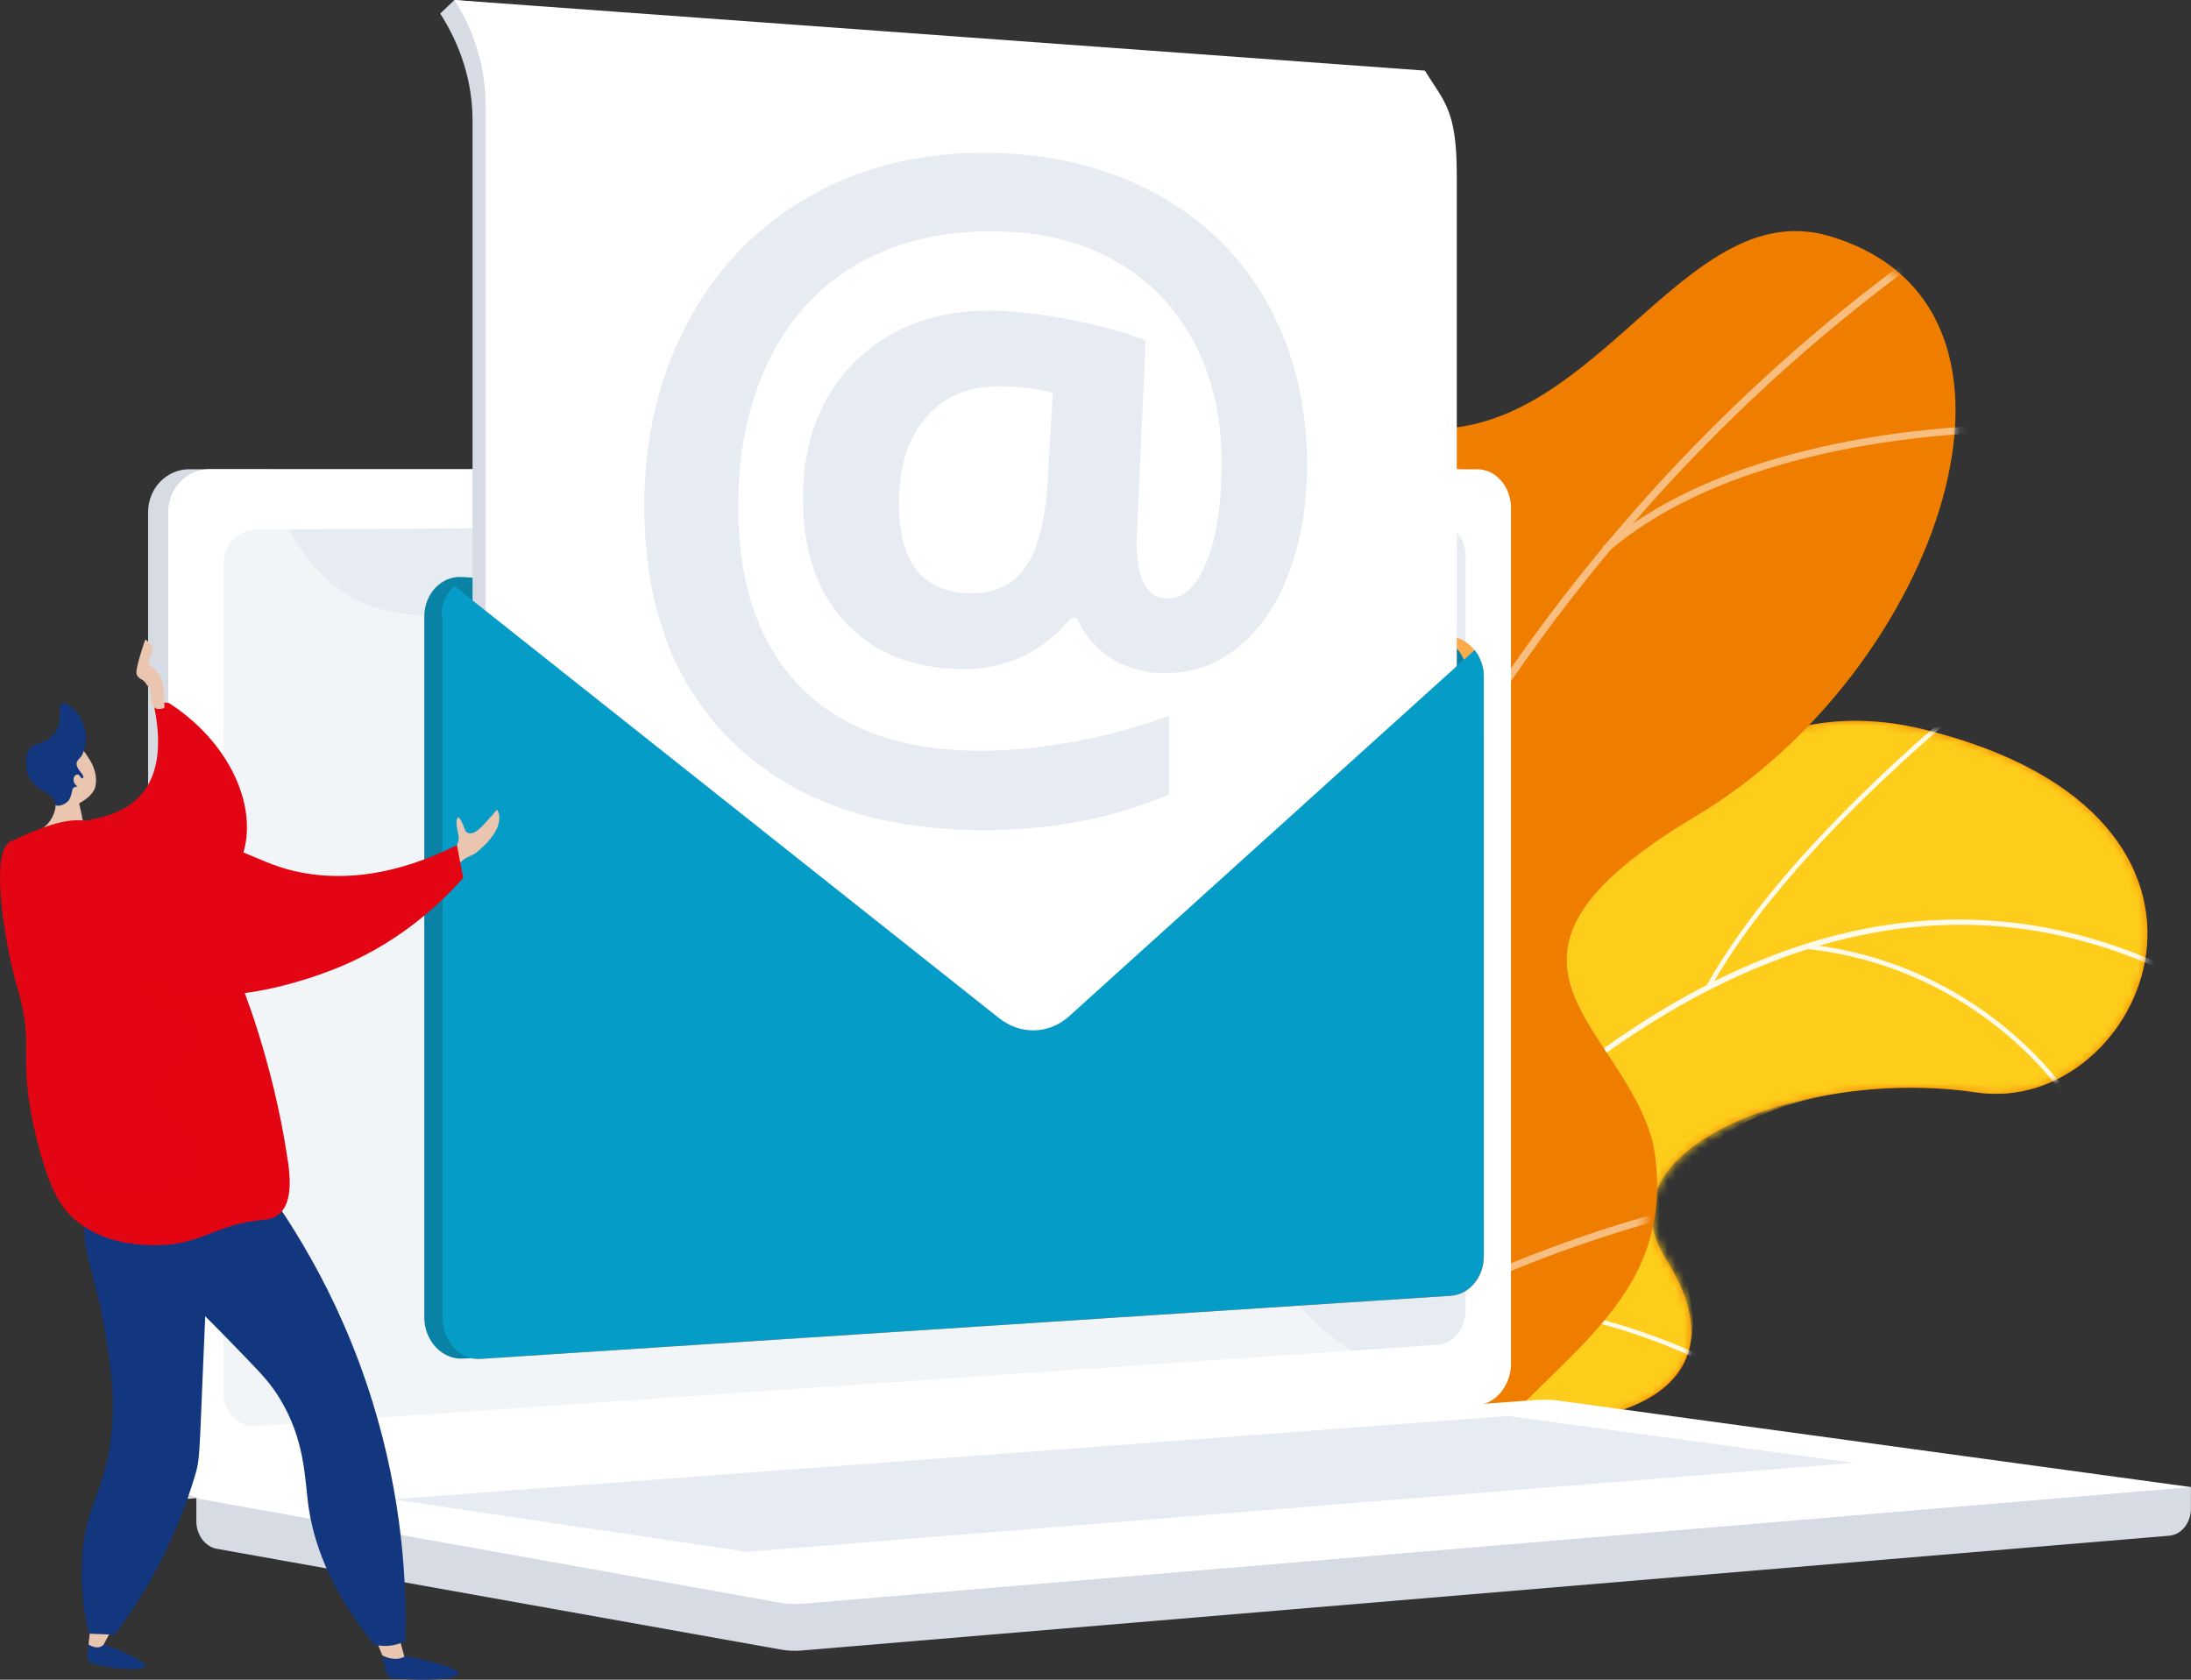<svg width="270" height="207" viewBox="0 0 270 207" fill="none" xmlns="http://www.w3.org/2000/svg">
<rect x="0" y="0" width="270" height="207" fill="#333333" stroke="none"/>
<mask id="mask0_71_1688" style="mask-type:luminance" maskUnits="userSpaceOnUse" x="92" y="10" width="176" height="173">
<path d="M267.278 10.002H92.091V182.715H267.278V10.002Z" fill="white"/>
</mask>
<g mask="url(#mask0_71_1688)">
<path d="M126.505 199.858L146.977 216.657C146.977 216.657 158.948 208.68 159.671 196.7C161.134 172.258 181.207 175.323 189.79 175.276C202.743 175.202 214.122 169.138 205.317 155.208C196.512 141.278 222.659 131.555 243.593 134.628C264.083 137.637 280.934 100.732 237.158 89.913C211.011 83.45 198.206 107.651 188.994 118.237C179.79 128.824 163.189 116.705 158.523 135.046C154.541 150.713 157.078 166.602 144.403 169.203C131.718 171.794 124.367 180.356 126.505 199.858Z" fill="#EF7D00"/>
<mask id="mask1_71_1688" style="mask-type:luminance" maskUnits="userSpaceOnUse" x="126" y="88" width="139" height="129">
<path d="M126.505 199.858L146.977 216.657C146.977 216.657 158.948 208.68 159.671 196.7C161.134 172.258 181.207 175.323 189.79 175.276C202.743 175.202 214.122 169.138 205.317 155.208C196.512 141.278 222.659 131.555 243.593 134.628C264.083 137.637 280.934 100.732 237.158 89.913C211.011 83.45 198.206 107.651 188.994 118.237C179.79 128.824 163.189 116.705 158.523 135.046C154.541 150.713 157.078 166.602 144.403 169.203C131.718 171.794 124.367 180.356 126.505 199.858Z" fill="white"/>
</mask>
<g mask="url(#mask1_71_1688)">
<path d="M126.505 199.858L146.977 216.657C146.977 216.657 158.948 208.68 159.671 196.7C161.134 172.258 181.207 175.323 189.79 175.276C202.743 175.202 212.613 169.463 207.002 155.886C200.65 140.525 222.659 131.555 243.593 134.628C264.083 137.637 280.934 100.732 237.158 89.913C211.011 83.45 198.206 107.651 188.994 118.237C179.79 128.824 163.189 116.705 158.523 135.046C154.541 150.713 157.078 166.602 144.403 169.203C131.718 171.794 124.367 180.356 126.505 199.858Z" fill="#FECD1B"/>
</g>
<mask id="mask2_71_1688" style="mask-type:luminance" maskUnits="userSpaceOnUse" x="126" y="88" width="139" height="129">
<path d="M126.505 199.858L146.977 216.657C146.977 216.657 158.949 208.68 159.671 196.7C161.134 172.258 181.207 175.323 189.79 175.276C202.743 175.202 214.122 169.138 205.317 155.208C196.512 141.278 222.659 131.555 243.593 134.628C264.083 137.637 280.934 100.732 237.158 89.913C211.011 83.45 198.206 107.651 188.994 118.237C179.79 128.824 163.189 116.705 158.523 135.046C154.541 150.713 157.078 166.602 144.403 169.203C131.718 171.794 124.367 180.356 126.505 199.858Z" fill="white"/>
</mask>
<g mask="url(#mask2_71_1688)">
<g opacity="0.9">
<path d="M133.895 209.145L134.376 209.414C134.533 209.098 150.199 177.226 174.698 150.602C197.281 126.075 232.196 101.104 270.352 121.451L270.602 120.931C253.621 111.876 235.853 110.892 217.799 117.996C203.373 123.679 188.744 134.508 174.3 150.202C149.746 176.883 134.052 208.82 133.895 209.145Z" fill="white"/>
<path d="M210.382 121.311L210.854 121.609C220.113 105.013 241.232 87.963 241.445 87.796L241.112 87.332C240.899 87.499 219.696 104.614 210.382 121.311Z" fill="white"/>
<path d="M222.529 116.928C244.084 119.25 254.315 135.018 254.417 135.176L254.871 134.851C254.769 134.693 244.408 118.702 222.585 116.352L222.529 116.928Z" fill="white"/>
<path d="M159.579 168.924C180.171 151.27 211.743 168.71 212.04 168.905L212.364 168.441C212.095 168.218 180.013 150.667 159.236 168.478L159.579 168.924Z" fill="white"/>
<path d="M166.125 159.656L166.616 159.907C174.014 143.794 166.782 122.602 166.708 122.388L166.199 122.593C166.273 122.806 173.421 143.776 166.125 159.656Z" fill="white"/>
<path d="M140.571 196.849L141.052 197.118C144.793 189.67 140.756 174.654 139.432 169.723C139.247 169.026 139.08 168.422 139.071 168.311L138.524 168.348C138.534 168.506 138.645 168.905 138.904 169.88C140.219 174.765 144.2 189.615 140.571 196.849Z" fill="white"/>
</g>
</g>
<path d="M168.948 198.716C167.171 198.818 163.069 215.729 155.875 205.179C154.079 202.542 150.792 192.884 137.857 194.834C135.348 195.215 132.839 195.595 130.32 195.967C127.126 190.748 125.08 185.241 132.246 181.665C143.375 176.121 139.718 156.443 135.089 150.109C129.357 142.262 116.413 123.744 133.487 114.913C147.699 107.567 158.43 105.561 155.791 86.96C153.153 68.359 161.467 54.893 179.346 52.683C198.151 50.361 208.687 24.127 225.474 29.104C254.723 37.769 238.853 82.818 208.965 100.593C179.078 118.377 199.78 125.899 203.678 140.795C203.965 142.197 204.289 144.398 204.197 147.063C203.586 163.491 187.688 169.277 178.355 184.386C165.634 204.993 171.939 198.548 168.948 198.716Z" fill="#EF7D00"/>
<mask id="mask3_71_1688" style="mask-type:luminance" maskUnits="userSpaceOnUse" x="119" y="28" width="123" height="181">
<path d="M170.032 201L127.534 208.625C123.96 203.378 118.784 193.45 127.182 189.271C138.857 183.458 135.024 162.823 130.163 156.183C124.154 147.955 110.581 128.536 128.478 119.278C143.375 111.57 154.634 109.471 151.866 89.969C149.097 70.467 157.819 56.342 176.559 54.03C196.281 51.596 207.327 24.089 224.928 29.299C255.602 38.382 238.955 85.623 207.614 104.27C176.272 122.918 197.984 130.812 202.068 146.432C207.641 167.754 175.893 168.924 169.448 178.917C164.402 186.727 167.43 195.67 170.032 201Z" fill="white"/>
</mask>
<g mask="url(#mask3_71_1688)">
<g opacity="0.5">
<path d="M148.81 198.27L147.875 198.261C148.875 133.459 183.077 69.186 237.14 30.535L237.705 31.24C183.855 69.734 149.801 133.737 148.81 198.27Z" fill="white"/>
<path d="M152.551 162.962L151.634 163.129C146.708 138.13 120.228 122.807 119.969 122.649L120.459 121.887C120.719 122.045 147.542 137.563 152.551 162.962Z" fill="white"/>
<path d="M149.338 186.346L148.449 186.086C156.782 161.439 204.864 149.329 205.354 149.218L205.586 150.072C205.095 150.193 157.504 162.173 149.338 186.346Z" fill="white"/>
<path d="M174.559 102.803L173.643 102.608C178.467 82.605 160.143 56.565 159.958 56.305L160.736 55.804C160.93 56.064 179.476 82.428 174.559 102.803Z" fill="white"/>
<path d="M198.123 68.043L197.493 67.393C215.77 51.606 249.056 52.358 249.389 52.368L249.352 53.25C249.028 53.24 216.122 52.507 198.123 68.043Z" fill="white"/>
</g>
</g>
</g>
<path d="M269.999 183.263L24.194 181.136V187.442C24.194 189.151 25.268 190.609 26.722 190.869L96.228 203.285C97.052 203.433 97.886 203.471 98.719 203.406L267.323 189.253C268.832 189.123 269.99 187.665 269.99 185.91V183.263H269.999Z" fill="#D7DCE4"/>
<path d="M179.541 173.159L23.316 184.693C20.519 184.897 18.251 182.706 18.251 179.79V63.103C18.251 60.187 20.519 57.828 23.316 57.828H179.541C181.846 57.828 183.707 59.964 183.707 62.592V168.079C183.707 170.717 181.846 172.983 179.541 173.159Z" fill="#D7DCE4"/>
<path d="M182.041 173.159L25.807 184.693C23.011 184.897 20.742 182.706 20.742 179.79V63.103C20.742 60.187 23.011 57.828 25.807 57.828H182.032C184.337 57.828 186.198 59.964 186.198 62.592V168.079C186.198 170.717 184.337 172.983 182.041 173.159Z" fill="white"/>
<path d="M177.17 165.72L31.657 175.741C29.38 175.899 27.537 174.097 27.537 171.72V69.557C27.537 67.18 29.389 65.248 31.657 65.23L177.17 64.598C179.068 64.589 180.605 66.335 180.605 68.508V161.56C180.605 163.724 179.068 165.59 177.17 165.72Z" fill="#E7EBF2"/>
<path d="M109.442 61.023C109.442 62.109 108.636 62.992 107.645 62.992C106.655 62.992 105.84 62.119 105.84 61.032C105.84 59.946 106.645 59.063 107.645 59.063C108.636 59.063 109.442 59.936 109.442 61.023Z" fill="white"/>
<path opacity="0.48" d="M25.807 184.693L181.245 173.215L182.032 173.159C183.087 173.085 184.05 172.555 184.782 171.766C173.597 171.153 166.653 167.169 162.172 163.055C153.172 154.79 154.737 146.646 145.024 141.213C132.923 134.434 123.405 143.024 114.211 134.554C108.646 129.419 111.377 125.593 104.526 117.913C96.933 109.416 91.999 112.266 84.369 104.624C74.722 94.947 79.545 87.425 71.24 80.478C61.157 72.055 50.297 79.847 40.695 71.767C36.556 68.285 34.288 63.214 33.103 57.828H25.807C23.011 57.828 20.742 60.187 20.742 63.103V179.79C20.742 182.706 23.011 184.897 25.807 184.693Z" fill="white"/>
<path d="M189.401 172.518L24.194 184.656L96.219 197.527C97.043 197.676 97.876 197.713 98.71 197.648L269.99 183.263L192.021 172.602C191.15 172.481 190.271 172.453 189.401 172.518Z" fill="url(#paint0_linear_71_1688)"/>
<path d="M48.305 184.758L185.836 174.506L228.399 180.273L92.053 191.24L48.305 184.758Z" fill="#E7EBF2"/>
<path d="M131.747 125.249L181.708 80.125C180.931 79.141 179.819 78.491 178.56 78.407L58.982 71.154C57.843 71.089 56.787 71.498 55.973 72.232L123.1 125.481C125.748 127.58 129.275 127.478 131.747 125.249Z" fill="url(#paint1_linear_71_1688)"/>
<path d="M131.747 125.249C129.274 127.478 125.747 127.58 123.108 125.491L55.981 72.241C54.99 73.132 54.352 74.507 54.352 76.058V162.396C54.352 165.303 56.574 167.643 59.175 167.476L178.754 159.693C181.078 159.545 182.865 157.409 182.865 154.809V83.487C182.865 82.206 182.43 81.026 181.717 80.135L131.747 125.249Z" fill="url(#paint2_linear_71_1688)"/>
<path d="M176.522 78.361L56.925 71.108C54.388 70.95 52.286 73.17 52.286 76.002V162.349C52.286 165.256 54.508 167.596 57.11 167.429L176.698 159.647C179.022 159.498 180.809 157.363 180.809 154.762V83.431C180.809 80.748 178.911 78.5 176.522 78.361Z" fill="#0A82A5"/>
<path d="M177.235 158.941V23.291C177.235 18.694 175.939 14.274 173.54 10.373L55.999 0L54.249 1.672C56.749 5.563 58.23 10.076 58.23 14.794V161.56L177.235 158.941Z" fill="#D7DCE4"/>
<path d="M179.522 157.381V21.619C179.522 13.54 177.994 12.593 175.587 8.702L55.999 0C58.499 3.891 59.851 8.414 59.851 13.131V160L179.522 157.381Z" fill="white"/>
<path d="M182.847 83.478V154.799C182.847 157.409 181.06 159.536 178.745 159.684L171.254 160.167L59.268 167.457C56.666 167.624 54.537 165.284 54.537 162.377V76.049C54.537 75.946 54.454 75.853 54.454 75.761C54.463 75.64 54.426 75.519 54.435 75.398C54.444 75.334 54.426 75.269 54.444 75.203C54.444 75.194 54.435 75.185 54.435 75.176C54.454 75.083 54.463 74.999 54.481 74.916C54.5 74.841 54.509 74.758 54.528 74.683C54.556 74.563 54.593 74.442 54.63 74.321C54.704 74.089 54.796 73.876 54.898 73.662C54.944 73.56 55 73.467 55.055 73.374C55.093 73.309 55.13 73.253 55.166 73.188C55.213 73.114 55.259 73.049 55.315 72.975C55.361 72.9 55.416 72.835 55.472 72.77C55.528 72.705 55.583 72.64 55.639 72.575C55.704 72.501 55.768 72.436 55.833 72.362C55.88 72.306 55.935 72.26 55.991 72.213L123.117 125.472C125.756 127.562 129.284 127.469 131.756 125.231L181.717 80.107C182.078 80.553 182.365 81.073 182.559 81.648C182.615 81.788 182.652 81.936 182.689 82.085C182.708 82.159 182.726 82.233 182.745 82.299C182.763 82.364 182.772 82.428 182.782 82.493C182.8 82.568 182.809 82.651 182.819 82.726C182.828 82.809 182.837 82.883 182.837 82.967C182.847 83.144 182.847 83.311 182.847 83.478Z" fill="#059CC7"/>
<path d="M161.069 57.401C161.069 62.193 160.338 66.558 158.875 70.495C157.403 74.442 155.329 77.516 152.634 79.726C149.931 81.946 146.783 83.023 143.19 82.949C140.783 82.902 138.644 82.261 136.783 81.026C134.913 79.791 133.57 78.175 132.746 76.197L131.959 76.179C128.394 80.469 123.839 82.568 118.275 82.456C112.34 82.336 107.627 80.413 104.164 76.68C100.692 72.928 98.951 67.858 98.951 61.469C98.951 54.188 101.238 48.411 105.794 44.158C110.33 39.923 116.21 37.983 123.422 38.317C126.274 38.447 129.413 38.874 132.82 39.58C136.218 40.295 139.005 41.084 141.181 41.957L140.061 66.623C140.061 71.303 141.301 73.68 143.764 73.746C145.838 73.801 147.486 72.269 148.718 69.167C149.94 66.065 150.551 61.998 150.551 56.937C150.551 51.541 149.468 46.74 147.31 42.505C145.144 38.261 142.079 34.946 138.126 32.559C134.144 30.163 129.58 28.826 124.422 28.566C117.691 28.222 111.803 29.337 106.766 31.937C101.701 34.547 97.803 38.503 95.072 43.787C92.34 49.089 90.97 55.312 90.97 62.416C90.97 71.981 93.507 79.382 98.572 84.583C103.599 89.756 110.84 92.393 120.228 92.523C123.756 92.57 127.617 92.226 131.811 91.492C135.977 90.759 140.061 89.672 144.061 88.223V97.9C137.089 100.89 129.283 102.367 120.626 102.293C107.858 102.181 97.775 98.643 90.47 91.632C83.1 84.564 79.397 74.795 79.397 62.369C79.397 53.751 81.295 45.997 85.072 39.143C88.831 32.318 94.164 27.108 101.025 23.514C107.84 19.948 115.608 18.425 124.321 18.926C131.589 19.344 138.033 21.23 143.672 24.573C149.264 27.897 153.56 32.401 156.569 38.085C159.569 43.74 161.069 50.185 161.069 57.401ZM110.775 62.044C110.775 69.279 113.673 72.965 119.432 73.114C122.432 73.188 124.709 72.167 126.265 70.049C127.82 67.941 128.765 64.459 129.089 59.62L129.737 48.402C128.052 47.966 126.154 47.696 124.024 47.613C119.867 47.446 116.608 48.644 114.284 51.225C111.941 53.816 110.775 57.42 110.775 62.044Z" fill="#E7EBF2"/>
<path d="M3.539 114.913C0.752 109.332 1.187 106.37 2.215 104.67C5.002 100.055 13.474 102.757 17.539 97.761C20.057 94.668 19.687 90.09 18.863 86.478C19.502 86.524 20.14 86.57 20.779 86.617C27.668 91.019 31.483 98.337 30.177 104.373C28.344 112.805 16.289 119.761 3.539 114.913Z" fill="#E30513"/>
<path d="M10.909 202.663L10.78 204.223C10.752 204.557 10.965 204.873 11.289 204.966C12.437 205.291 15.131 205.932 17.242 205.616C19.992 205.198 12.78 202.663 12.78 202.663H10.909Z" fill="#13377F"/>
<path d="M11.242 199.71L10.908 202.663C10.908 202.663 12.075 203.452 12.778 202.663L14.214 199.979L11.242 199.71Z" fill="#EAC5B0"/>
<path d="M47.111 204.232L47.593 205.997C47.741 206.47 48.158 206.805 48.648 206.842C50.37 206.981 54.352 207.223 56.12 206.545C58.407 205.672 49.417 203.963 49.417 203.963L47.111 204.232Z" fill="#13377F"/>
<path d="M46.26 201.892L47.112 204C47.112 204 48.556 204.845 49.834 204.167L49.13 201.585L46.26 201.892Z" fill="#EAC5B0"/>
<path d="M12.974 141.343C12.048 143.089 10.9 145.754 10.502 149.116C9.882 154.363 11.659 156.378 12.891 163.77C13.678 168.478 14.502 173.41 13.335 179.362C12.354 184.396 10.845 185.557 10.261 190.627C9.752 195.048 10.354 198.79 10.974 201.325C12.03 201.372 13.085 201.409 14.141 201.455C17.604 196.821 21.511 190.293 24.02 181.879C24.807 179.242 24.446 179.808 25.715 152.942C25.853 150.044 26.02 146.655 23.779 144.119C20.678 140.637 15.021 141.083 12.974 141.343Z" fill="#13377F"/>
<path d="M17.196 139.876C14.502 141.845 14.372 146.349 14.955 149.218C15.881 153.796 18.881 155.422 30.686 167.726C32.381 169.491 33.371 170.559 34.436 172.286C37.529 177.31 37.547 182 37.964 185.25C38.519 189.569 40.352 195.586 46.093 202.663C46.593 202.793 47.454 202.941 48.491 202.737C49.102 202.616 49.602 202.403 49.954 202.217C50.139 195.141 49.602 184.684 45.899 172.732C41.676 159.09 35.103 149.237 30.464 143.33C25.677 138.882 20.122 137.731 17.196 139.876Z" fill="#13377F"/>
<path d="M11.752 96.925C12.094 95.365 11.27 93.981 11.085 93.684C10.316 92.439 10.131 92.272 9.789 92.068L9.316 91.808C9.316 91.808 9.289 91.799 9.261 91.789C8.955 91.697 7.955 91.724 7.752 91.78C7.113 91.957 6.557 94.65 6.965 98.401C6.946 98.55 6.928 98.689 6.909 98.838C6.891 99.005 6.872 99.163 6.854 99.33C6.724 100.658 5.9 101.819 4.705 102.404C2.418 103.518 2.15 104.011 2.206 104.252C2.363 104.874 5.029 104.781 6.955 104.456C11.14 103.732 13.687 105.134 13.418 104.391C13.307 104.066 11.057 102.952 10.066 100.77C10.316 101.317 9.863 99.59 9.752 99.005C10.011 98.856 11.492 98.076 11.752 96.925Z" fill="#EAC5B0"/>
<path d="M10.603 90.675C10.668 91.836 10.187 93.117 9.918 93.331C9.881 93.359 9.687 93.535 9.52 93.814C9.502 93.851 9.474 93.897 9.464 93.953C9.252 94.705 10.464 95.504 10.252 95.838C10.103 96.089 9.289 95.81 9.214 96.024C9.14 96.219 9.816 96.59 9.724 96.823C9.659 96.999 9.242 96.86 9.002 97.147C8.881 97.287 8.927 97.389 8.816 97.807C8.752 98.039 8.659 98.299 8.585 98.448C8.224 99.153 7.094 99.469 6.863 99.209C6.798 99.135 6.844 99.07 6.77 98.819C6.77 98.819 6.696 98.587 6.52 98.318C6.261 97.937 5.678 97.686 5.085 97.305C3.983 96.6 3.659 95.959 3.557 95.745C3.52 95.671 3.502 95.606 3.483 95.569C3.159 94.724 3.085 93.461 3.428 92.671C4.002 91.334 5.492 91.873 6.613 90.517C7.909 88.957 6.974 86.969 7.705 86.7C8.52 86.412 10.492 88.52 10.603 90.675Z" fill="#13377F"/>
<path d="M9.817 95.597C9.511 95.216 9.03 95.615 9.058 96.126C9.086 96.637 9.604 97.138 10.076 97.008C10.549 96.878 10.234 96.098 9.817 95.597Z" fill="#EAC5B0"/>
<path d="M23.279 107.206C21.436 105.636 18.455 103.519 14.353 102.163C10.131 100.77 8.761 100.203 1.289 103.714C-1.378 104.967 0.687 116.864 2.169 121.823C4.419 129.391 1.937 130.199 4.604 140.684C6.196 146.943 7.678 148.958 9.252 150.305C12.89 153.425 17.594 153.434 19.233 153.444C24.751 153.462 26.538 150.853 32.399 150.323C32.825 150.286 33.602 150.231 34.297 149.692C36.167 148.253 35.723 144.714 35.436 142.857C33.566 130.385 29.593 120.94 29.593 120.94C28.066 117.309 25.973 112.61 23.279 107.206Z" fill="#E30513"/>
<path opacity="0.3" d="M35.437 142.847C33.566 130.375 29.594 120.931 29.594 120.931C28.316 117.885 26.631 114.087 24.539 109.75C17.502 116.25 16.372 119.612 17.187 121.47C18.372 124.153 23.678 123.875 24.307 126.921C24.983 130.18 19.317 132.632 20.085 136.003C20.724 138.817 25.067 138.771 25.4 141.334C25.705 143.757 22.159 146.404 19.243 147.389C14.595 148.958 10.4 146.683 9.345 146.061C7.234 144.807 5.799 143.126 4.817 141.492C6.336 147.11 7.743 149.014 9.252 150.305C12.891 153.425 17.595 153.434 19.233 153.443C24.752 153.462 26.539 150.852 32.4 150.323C32.825 150.286 33.603 150.23 34.298 149.692C36.168 148.252 35.714 144.714 35.437 142.847Z" fill="#E30513"/>
<path opacity="0.3" d="M21.501 181.898C22.927 176.911 17.677 174.311 18.566 166.677C18.973 163.176 20.223 162.498 19.77 160.455C19.057 157.223 15.122 155.143 10.585 153.778C11.039 156.415 12.075 158.95 12.881 163.78C13.668 168.488 14.492 173.419 13.325 179.372C12.344 184.405 10.835 185.566 10.252 190.637C10.029 192.522 10.02 194.277 10.131 195.874C10.733 194.333 11.566 192.689 12.714 191.073C16.668 185.482 20.372 185.873 21.501 181.898Z" fill="#13377F"/>
<path d="M56.102 104.596C56.102 104.596 56.676 103.648 56.5 102.887C56.324 102.125 56.148 101.364 56.343 100.853C56.537 100.342 57.056 101.587 57.278 102.209C57.491 102.831 58.269 103.008 59.38 101.856C60.491 100.705 61.241 99.767 61.241 99.767C61.241 99.767 62.852 101.763 58.528 105.209C58.528 105.209 56.861 105.877 56.528 106.518C56.195 107.159 56.315 106.759 56.315 106.759L55.093 105.812L56.102 104.596Z" fill="#EAC5B0"/>
<path d="M5.929 103.834C8.392 100.008 17.604 101.81 22.363 102.748C30.52 104.345 32.242 106.889 38.325 107.725C42.316 108.273 48.353 108.115 56.306 104.15C56.566 105.496 56.825 106.843 57.084 108.19C54.242 111.394 48.816 116.603 40.501 119.696C37.372 120.857 22.382 126.429 12.447 118.609C7.419 114.653 3.707 107.289 5.929 103.834Z" fill="#E30513"/>
<path d="M18.77 86.877C18.594 86.515 18.612 84.927 18.325 84.648C17.853 84.193 18.02 84.054 17.445 83.738C17.149 83.58 16.862 83.329 16.816 82.986C16.705 82.224 17.899 78.807 17.899 78.807C17.899 78.807 19.158 79.587 18.76 80.293C18.362 81.008 18.094 81.778 18.723 82.215C19.362 82.651 19.779 83.348 20.02 84.119C20.26 84.889 20.26 87.23 20.26 87.23C20.26 87.23 19.195 87.75 18.77 86.877Z" fill="#EAC5B0"/>
<defs>
<linearGradient id="paint0_linear_71_1688" x1="24.199" y1="185.078" x2="269.999" y2="185.078" gradientUnits="userSpaceOnUse">
<stop offset="0.494" stop-color="white"/>
<stop offset="1" stop-color="white"/>
</linearGradient>
<linearGradient id="paint1_linear_71_1688" x1="117.362" y1="108.702" x2="122.262" y2="1.955" gradientUnits="userSpaceOnUse">
<stop stop-color="#FFC444"/>
<stop offset="0.996" stop-color="#F36F56"/>
</linearGradient>
<linearGradient id="paint2_linear_71_1688" x1="105.891" y1="94.69" x2="154.008" y2="200.941" gradientUnits="userSpaceOnUse">
<stop stop-color="#FFC444"/>
<stop offset="0.996" stop-color="#F36F56"/>
</linearGradient>
</defs>
</svg>

